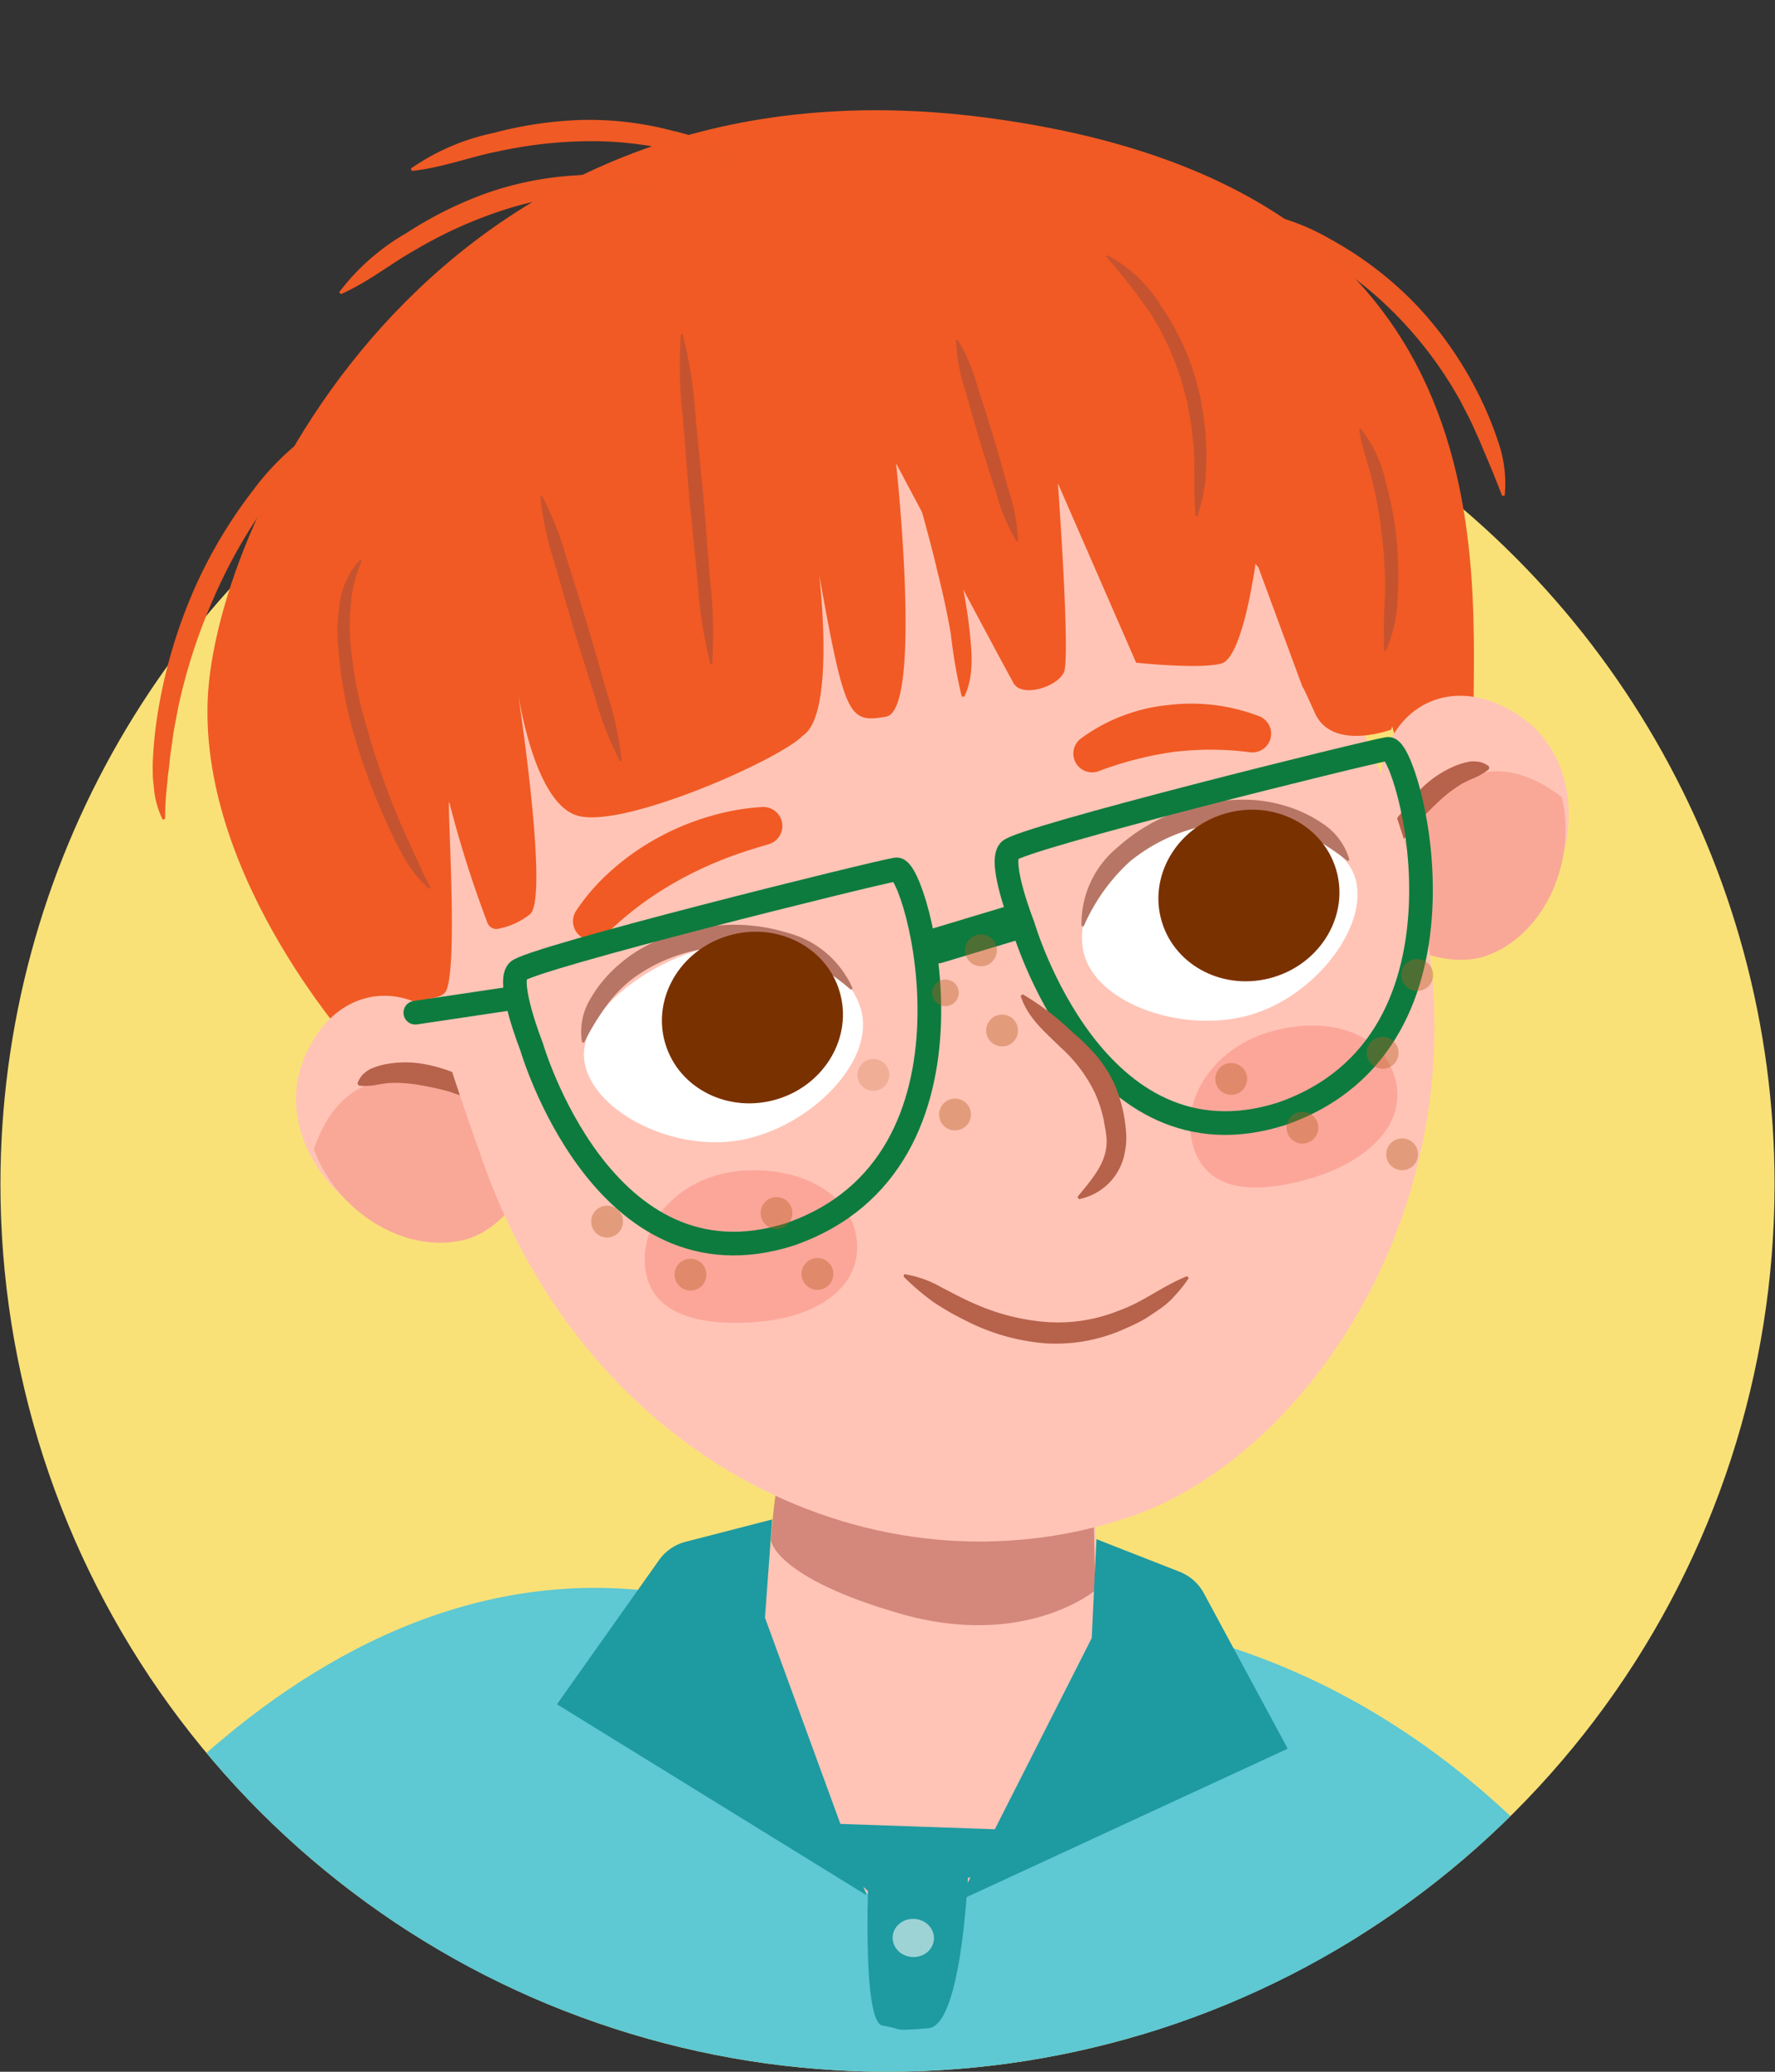 <svg xmlns="http://www.w3.org/2000/svg" xmlns:xlink="http://www.w3.org/1999/xlink" width="150" height="175" viewBox="0 0 150 175"><rect x="0" y="0" width="150" height="175" fill="#333333" stroke="none"/><defs><clipPath id="a"><path d="M-181.726,100.037A74.963,74.963,0,0,0-106.763,175,74.964,74.964,0,0,0-31.8,100.037c0-14.717-1.241-56.164-8.566-71.253C-53.649,1.424-80.078.531-106.763.531c-23.755,0-49.929,1.141-63.663,24.426C-180.629,42.255-181.726,82.39-181.726,100.037Z" fill="none"/></clipPath><clipPath id="b"><path d="M.037,100.037a74.963,74.963,0,0,0,149.926,0c0-18.275-1.616-97.511-1.616-97.511L2.608,2.5S.037,82.234.037,100.037Z" fill="none"/></clipPath><clipPath id="c"><path d="M167.919,98.2a74.964,74.964,0,1,0,149.927,0c0-18.113-2.527-108.42-2.527-108.42l-144.727-.363S167.919,79.278,167.919,98.2Z" fill="none"/></clipPath></defs><g clip-path="url(#b)"><circle cx="75" cy="100.037" r="74.963" fill="#f9e178"/><path d="M148.956,185.831s-14.817-44.261-56.531-49.218c-15.868,1.864,20.246,70.176,20.246,70.176Z" fill="#5ec8d3"/><path d="M1.439,166.907s22.9-38.873,56.951-31.957c12.58,8.688-26.656,56.42-26.656,56.42Z" fill="#5ec8d3"/><path d="M26.582,185.343l.97-3.779c.956-14.2,12.2-44.81,31.774-47.559a338.128,338.128,0,0,1,36.457,2.821c19.271,3.892,23.479,44.365,22.666,61.368l-1.093-.065,5.063,81.036s-39.124,20.2-103.444,4.827C20.072,268.114,19.248,270.428,26.582,185.343Z" fill="#5ec8d3"/><path d="M67.016,113.262s-1.941,15.641-2.455,24.106c2.128,7.383,22.447,10.545,27.7,2.763.549-9.039.318-19.177.318-19.177Z" fill="#ffc4b6"/><path d="M91.949,137.8l4.7,2.507L80.408,161.536l-5.5.676s-12.1-16.894-12.067-17.5-2.755-7.843-1.761-7.581,5.2-2.512,5.2-2.512Z" fill="#ffc4b6"/><path d="M92.418,127.859l.146,6.473s-5.961,5.025-16.548,1.958-10.869-6.182-10.869-6.182.432-7.111,1.489-6.777S92.418,127.859,92.418,127.859Z" fill="#c47166" opacity="0.73"/><path d="M124.527,63.145C124.2,49.569,129.355,15.9,83.2,9.92S18.177,43.678,17.552,59.088,30.289,88.924,30.289,88.924s8.431-2.8,8.147-3.742-3.119-22.023-3.119-22.023L48.642,48.313,73.414,35.7l7.153,3.781,20.542,4.139,15.823,15.1,2.546,9.3Z" fill="#f15a24"/><path d="M39.028,88.275c-2.888-5.22-10.034-6.14-13.186.782-3.524,7.738,4.885,16.494,12.335,14.819,2.816-.634,5.056-3.4,6.426-6.469a18.257,18.257,0,0,0,1.273-4.04C46.668,89.09,39.028,88.275,39.028,88.275Z" fill="#ffc4b6"/><path d="M45.643,97.964c-.048.112-.089.225-.138.335-1.37,3.067-3.611,5.836-6.427,6.469-5.141,1.156-10.738-2.657-12.555-7.674.018-.055.031-.106.05-.161C30.154,86.667,40.965,91.937,45.643,97.964Z" fill="#f9a898"/><path d="M30.208,91.518a2.228,2.228,0,0,1,.429-.73,2.965,2.965,0,0,1,.64-.481,5.948,5.948,0,0,1,1.5-.446,8.871,8.871,0,0,1,3.033.015,12.926,12.926,0,0,1,2.818.843,4.06,4.06,0,0,1,2.359,1.746l-.1.2a5.543,5.543,0,0,1-2.793-.424,25.059,25.059,0,0,0-2.586-.578,12.112,12.112,0,0,0-2.537-.188,9.6,9.6,0,0,0-1.221.177,3.8,3.8,0,0,1-.646.065,3.588,3.588,0,0,1-.773-.016Z" fill="#b7624b"/><path d="M116.7,66.9c-.473-5.946,4.978-10.657,11.427-6.625,7.209,4.508,5.029,16.451-2.108,19.165-2.7,1.026-6.094-.046-8.929-1.847a18.271,18.271,0,0,1-3.291-2.667C110.775,71.8,116.7,66.9,116.7,66.9Z" fill="#ffc4b6"/><path d="M116.528,78.632c.1.067.2.138.3.2,2.834,1.8,6.231,2.873,8.929,1.847,4.925-1.873,7.488-8.142,6.235-13.328-.046-.036-.084-.072-.131-.107C123.209,60.663,117.1,71.024,116.528,78.632Z" fill="#f9a898"/><path d="M125.836,64.958a3.618,3.618,0,0,1-.636.44,3.8,3.8,0,0,1-.575.3,9.691,9.691,0,0,0-1.115.527,12,12,0,0,0-2.012,1.556,25.05,25.05,0,0,0-1.838,1.909,5.551,5.551,0,0,1-2.095,1.9l-.19-.111a4.057,4.057,0,0,1,1-2.758,12.922,12.922,0,0,1,1.884-2.258,8.879,8.879,0,0,1,2.522-1.687,5.932,5.932,0,0,1,1.5-.456,3.029,3.029,0,0,1,.8.048,2.24,2.24,0,0,1,.76.372Z" fill="#b7624b"/><path d="M56.188,16.216c-2.565.266-4.933-.02-7.355.216A30.1,30.1,0,0,0,41.784,18a36.942,36.942,0,0,0-6.6,3.058c-2.145,1.19-4.016,2.747-6.377,3.789l-.143-.168a19.009,19.009,0,0,1,5.683-4.994,32.616,32.616,0,0,1,6.84-3.393,27.541,27.541,0,0,1,7.529-1.478A14.971,14.971,0,0,1,56.228,16Z" fill="#f05a24"/><path d="M63.581,14.681c-2.53-.527-4.705-1.526-7.087-2.048a30.343,30.343,0,0,0-7.206-.7,37.379,37.379,0,0,0-7.234.864c-2.413.468-4.676,1.375-7.249,1.64l-.085-.2a18.979,18.979,0,0,1,6.963-3,32.886,32.886,0,0,1,7.571-1.108,27.677,27.677,0,0,1,7.631.929,15.125,15.125,0,0,1,6.8,3.429Z" fill="#f05a24"/><path d="M126.939,41.879c-.538-1.4-1.08-2.724-1.658-4.055-.256-.674-.586-1.321-.867-1.985-.306-.654-.656-1.287-.981-1.931a33.383,33.383,0,0,0-5.1-6.948,31.862,31.862,0,0,0-6.707-5.362l-1.9-1.023c-.641-.328-1.321-.574-1.976-.881a20.772,20.772,0,0,0-2-.879,21.286,21.286,0,0,1-2.022-.96l.048-.215a19,19,0,0,1,8.637,2.555,30.221,30.221,0,0,1,7.232,5.52,31.305,31.305,0,0,1,5.223,7.432,30.012,30.012,0,0,1,1.748,4.193,10.694,10.694,0,0,1,.543,4.521Z" fill="#f05a24"/><path d="M13.749,69.236a7.543,7.543,0,0,1-.718-2.43c-.039-.415-.093-.832-.119-1.251,0-.415-.015-.831,0-1.247a36.064,36.064,0,0,1,.566-4.932A43.035,43.035,0,0,1,16.354,49.9a40.271,40.271,0,0,1,5.069-8.535,22.036,22.036,0,0,1,7.511-6.4l.129.179c-2.17,2.493-4.439,4.645-6.364,7.2a43.763,43.763,0,0,0-4.686,8.277,47.662,47.662,0,0,0-2.943,9.077c-.143.782-.309,1.564-.435,2.35-.088.788-.247,1.576-.307,2.365-.034.4-.1.789-.147,1.185-.023.393-.075.787-.111,1.184a21.23,21.23,0,0,0-.112,2.391Z" fill="#f05a24"/><path d="M40.9,98.372c8.9,24.909,33.065,37.007,54.567,29.762,15.661-5.277,30.866-28.4,24.11-53.954-6.826-25.82-24.723-44.931-51.235-35.959C26.1,52.516,31.919,73.225,40.9,98.372Z" fill="#ffc4b6"/><path d="M64.93,71.32c-1.3.38-2.579.779-3.817,1.27a32.2,32.2,0,0,0-3.6,1.681A29.586,29.586,0,0,0,54.18,76.39a31.606,31.606,0,0,0-3.022,2.564l-.024.023a1.605,1.605,0,0,1-2.448-2.044,17.516,17.516,0,0,1,3.09-3.5A20.868,20.868,0,0,1,55.6,70.762a21.742,21.742,0,0,1,4.287-1.782,19.608,19.608,0,0,1,4.54-.813,1.606,1.606,0,0,1,.533,3.145Z" fill="#f15a24"/><path d="M105.614,63.54a25.87,25.87,0,0,0-6.484-.018,29.732,29.732,0,0,0-6.266,1.61l-.042.016a1.585,1.585,0,0,1-1.5-2.748,14.9,14.9,0,0,1,7.321-2.836,16.039,16.039,0,0,1,7.783.943,1.581,1.581,0,0,1-.771,3.038Z" fill="#f15a24"/><path d="M100.838,96.848c1.18,3.919,5.373,4.059,10.069,2.646s8.132-4.623,6.952-8.543-5.958-5.173-10.654-3.759S99.659,92.928,100.838,96.848Z" fill="#fca69a"/><path d="M54.5,106.893c.338,4.074,4.419,5.129,9.317,4.784s8.938-2.716,8.6-6.79-4.76-6.342-9.658-6S54.158,102.819,54.5,106.893Z" fill="#fca69a"/><path d="M49.421,89.842c.817,4.155,7.692,7.589,13.4,6.414s10.846-6.433,10.029-10.588S66.313,78.656,60.6,79.832,48.6,85.687,49.421,89.842Z" fill="#fff"/><path d="M49.174,87.978a5.406,5.406,0,0,1,.741-3.65,11.217,11.217,0,0,1,2.422-2.88,12.062,12.062,0,0,1,3.19-1.988A14.69,14.69,0,0,1,59.1,78.4a15.216,15.216,0,0,1,7.377.373,8.338,8.338,0,0,1,5.554,4.661.112.112,0,0,1-.176.125l-.012-.01a16.152,16.152,0,0,0-5.82-3.26,14.86,14.86,0,0,0-6.605-.129,13.86,13.86,0,0,0-6.028,2.566,10.887,10.887,0,0,0-2.245,2.38A21.039,21.039,0,0,0,49.393,88l0,.007a.115.115,0,0,1-.216-.027Z" fill="#b77665"/><path d="M75.724,39.138s2.282,20.872-.848,21.4-3.466.165-5.646-11.972c0,0,1.421,11.782-1.39,13.573-1.835,1.96-15.008,7.838-18.983,6.775S43.617,57.5,43.617,57.5s2.891,18.451,1.15,19.741a6.193,6.193,0,0,1-2.719,1.223.8.8,0,0,1-.863-.536,94.225,94.225,0,0,1-3.153-9.909c-.446-2.594.884,14.736-.483,15.883s-5.324-.2-5.324-.2a46.606,46.606,0,0,0-3.254-9.05C26.523,69.4,41.335,38.4,70.8,29.518s50.893,11.935,52.416,16.3c.906,2.6-2.464,7.106-5.663,15.815,0,0-4.975,1.859-6.44-1.415s-.914-1.845-.914-1.845l-4.065-11.009s-1.064,8.2-2.931,8.689-7.192-.074-7.192-.074L89.4,40.826s1.07,14.674.515,15.943-3.546,2.174-4.253.952S75.724,39.138,75.724,39.138Z" fill="#f15a24"/><path d="M77.014,37.7c1.333,1.444,1.8,3.223,2.42,4.937s1.11,3.478,1.554,5.256a42.682,42.682,0,0,1,.955,5.427c.182,1.818.394,3.745-.452,5.531l-.219-.021a42.991,42.991,0,0,1-.922-5.291c-.3-1.746-.683-3.489-1.12-5.22-.4-1.742-.878-3.469-1.347-5.2a18.08,18.08,0,0,1-1.074-5.338Z" fill="#f05a24"/><ellipse cx="63.587" cy="85.95" rx="7.687" ry="7.207" transform="translate(-22.071 21.97) rotate(-16.748)" fill="#7a3100"/><path d="M114.584,74.367c1.022,4.11-3.748,10.136-9.417,11.492s-12.551-1.225-13.574-5.334,2.949-9.124,8.618-10.48S113.561,70.258,114.584,74.367Z" fill="#fff"/><path d="M113.826,72.686a20.961,20.961,0,0,0-2.811-1.88,10.862,10.862,0,0,0-3.042-1.2,13.839,13.839,0,0,0-6.547.233A14.844,14.844,0,0,0,95.5,72.753a16.151,16.151,0,0,0-3.888,5.42l-.007.015a.112.112,0,0,1-.148.053.11.11,0,0,1-.064-.092,8.344,8.344,0,0,1,3.052-6.577,15.227,15.227,0,0,1,6.523-3.466,14.729,14.729,0,0,1,3.683-.551,12.064,12.064,0,0,1,3.733.448,11.182,11.182,0,0,1,3.414,1.581,5.4,5.4,0,0,1,2.219,2.991.114.114,0,0,1-.085.138.113.113,0,0,1-.1-.022Z" fill="#b77665"/><ellipse cx="105.543" cy="75.64" rx="7.687" ry="7.207" transform="translate(-17.32 33.623) rotate(-16.748)" fill="#7a3100"/><line x1="35.098" y1="85.542" x2="43.373" y2="84.309" fill="none" stroke="#0d7b3e" stroke-linecap="round" stroke-linejoin="round" stroke-width="2"/><line x1="85.398" y1="78.016" x2="79.193" y2="79.883" fill="none" stroke="#0d7b3e" stroke-linecap="round" stroke-linejoin="round" stroke-width="2"/><line x1="85.398" y1="78.016" x2="79.193" y2="79.883" fill="none" stroke="#0d7b3e" stroke-linecap="round" stroke-linejoin="round" stroke-width="3"/><path d="M86.459,78.213s-2.1-5.3-1.161-6.359,30.316-8.349,32-8.6,8.7,24.732-9.015,30.835C92.494,99.1,86.459,78.213,86.459,78.213Z" fill="none" stroke="#0d7b3e" stroke-linecap="round" stroke-linejoin="round" stroke-width="2"/><path d="M44.915,88.392s-2.1-5.3-1.162-6.358,30.317-8.349,32-8.6,8.695,24.732-9.015,30.835C50.95,109.28,44.915,88.392,44.915,88.392Z" fill="none" stroke="#0d7b3e" stroke-linecap="round" stroke-linejoin="round" stroke-width="2"/><path d="M115.932,206.724a42.318,42.318,0,0,1-.767-8.707l-.318-8.7q-.138-4.347-.332-8.69a55.386,55.386,0,0,1-.1-8.723l.218-.028a32.683,32.683,0,0,1,1.489,8.645c.264,2.907.4,5.819.535,8.731.091,2.913.149,5.825.133,8.738-.032,2.912.112,5.826-.636,8.735Z" fill="#1e9aa1"/><path d="M27.325,166a13.574,13.574,0,0,1-.007,5.04L26.782,176l-.623,4.936a17.394,17.394,0,0,1-.982,4.917h-.221a11.5,11.5,0,0,1-.4-5.06c.085-1.676.248-3.342.428-5,.214-1.658.433-3.315.723-4.961a12.66,12.66,0,0,1,1.4-4.856Z" fill="#1e9aa1"/><path d="M78.433,171.33c-3.247.241-1.858.106-3.858-.234s-1.028-16.325-1.028-16.325l8.4.327S81.679,171.089,78.433,171.33Z" fill="#1e9aa1"/><path d="M47.069,143.958l8.622-12.174a3.978,3.978,0,0,1,2.253-1.553l7.31-1.884-.61,8.289,6.376,17.428,13.05.453,8.188-16.15.4-8.355,7.029,2.755a3.978,3.978,0,0,1,2.048,1.814l7.085,13.127L81.006,160.562l1.012-2-7.493,2.277-1.559-1.458.258.706Z" fill="#1e9aa1"/><ellipse cx="77.179" cy="163.697" rx="1.613" ry="1.747" transform="translate(-90.895 230.81) rotate(-86.524)" fill="#fff" opacity="0.57"/><path d="M86.422,83.983a22.734,22.734,0,0,1,4.233,3.228,18.336,18.336,0,0,1,1.981,1.939,10.82,10.82,0,0,1,1.551,2.439A12.749,12.749,0,0,1,95,94.329a13.657,13.657,0,0,1,.17,1.413,5.766,5.766,0,0,1-.106,1.532,4.872,4.872,0,0,1-3.9,4.017l-.1-.2c1.153-1.407,2.2-2.6,2.412-4.1a4.12,4.12,0,0,0,.007-1.115c-.034-.372-.145-.814-.2-1.219a10.955,10.955,0,0,0-.753-2.331A12.4,12.4,0,0,0,89.552,88.4c-1.231-1.224-2.709-2.422-3.3-4.276Z" fill="#b7624b"/><path d="M57.687,28.205a37.364,37.364,0,0,1,1.09,6.929l.685,6.965.548,6.978a38.322,38.322,0,0,1,.173,7.012l-.146.013a38.237,38.237,0,0,1-1.075-6.931l-.7-6.964L57.7,35.23a37.369,37.369,0,0,1-.158-7.012Z" fill="#c65330"/><path d="M45.8,41.873a26.188,26.188,0,0,1,2.133,5.464c.6,1.854,1.171,3.718,1.744,5.581.549,1.87,1.1,3.739,1.621,5.618a27.692,27.692,0,0,1,1.242,5.733l-.141.042a27.689,27.689,0,0,1-2.128-5.466c-.6-1.853-1.175-3.717-1.749-5.579-.55-1.87-1.106-3.738-1.626-5.617a26.249,26.249,0,0,1-1.237-5.734Z" fill="#c65330"/><path d="M80.93,28.7a15.245,15.245,0,0,1,1.726,4.113c.468,1.4.9,2.817,1.337,4.23.414,1.419.83,2.838,1.214,4.267a16.07,16.07,0,0,1,.836,4.38l-.141.043a16.03,16.03,0,0,1-1.721-4.115c-.468-1.4-.9-2.816-1.342-4.228-.415-1.419-.836-2.837-1.219-4.265a15.217,15.217,0,0,1-.831-4.382Z" fill="#c65330"/><path d="M93.57,21.554a11.6,11.6,0,0,1,4.507,4.235,21.455,21.455,0,0,1,2.777,5.583,23.165,23.165,0,0,1,1.063,6.133l.046.776-.023.777c-.013.517-.041,1.034-.071,1.55a15.268,15.268,0,0,1-.687,3.021l-.146-.022a25.247,25.247,0,0,1-.092-3.046c-.063-1,.047-2-.1-2.99l-.139-1.486-.264-1.465-.131-.732-.2-.716c-.139-.475-.238-.963-.41-1.427a22.825,22.825,0,0,0-2.529-5.353,53.987,53.987,0,0,0-3.692-4.717Z" fill="#c65330"/><path d="M114.978,36.2a10.6,10.6,0,0,1,2.088,4.388,28.787,28.787,0,0,1,.94,4.777,29.834,29.834,0,0,1,.11,4.865,11.811,11.811,0,0,1-1,4.747l-.144-.028a46.306,46.306,0,0,1,.077-4.758,37.745,37.745,0,0,0-.238-4.695,36.665,36.665,0,0,0-.787-4.632c-.354-1.538-.93-2.963-1.173-4.6Z" fill="#c65330"/><path d="M36.28,75.091a10.053,10.053,0,0,1-2.306-2.956c-.606-1.087-1.118-2.217-1.622-3.349a54.216,54.216,0,0,1-2.517-7,36.621,36.621,0,0,1-1.274-7.361,15.343,15.343,0,0,1,.2-3.78,6.476,6.476,0,0,1,1.7-3.379l.119.087a10.958,10.958,0,0,0-.9,3.44,18.676,18.676,0,0,0-.062,3.565,35.536,35.536,0,0,0,1.383,7.1,66.906,66.906,0,0,0,2.355,6.9c.451,1.131.959,2.236,1.468,3.338s.977,2.22,1.57,3.287Z" fill="#c65330"/><path d="M76.413,107.624a9.237,9.237,0,0,1,3.186,1.139c.963.489,1.9,1.009,2.878,1.412a18.277,18.277,0,0,0,6.044,1.5,13.709,13.709,0,0,0,6.057-.98c1.994-.7,3.61-2.033,5.736-2.9l.148.163a11.138,11.138,0,0,1-1.051,1.341,6.955,6.955,0,0,1-1.245,1.162c-.468.324-.94.648-1.425.951a13.931,13.931,0,0,1-1.544.764,14.192,14.192,0,0,1-6.78,1.3,17.835,17.835,0,0,1-6.613-1.829,24,24,0,0,1-2.935-1.671,21.186,21.186,0,0,1-2.51-2.143Z" fill="#b7624b"/><circle cx="79.902" cy="83.863" r="1.124" fill="#b55e23" opacity="0.39"/><circle cx="82.899" cy="80.277" r="1.346" fill="#b55e23" opacity="0.39"/><circle cx="80.706" cy="94.14" r="1.346" fill="#b55e23" opacity="0.39"/><circle cx="84.683" cy="87.045" r="1.346" fill="#b55e23" opacity="0.39"/><circle cx="119.766" cy="82.357" r="1.346" fill="#b55e23" opacity="0.39"/><circle cx="65.621" cy="102.464" r="1.346" fill="#b55e23" opacity="0.39"/><circle cx="69.08" cy="107.609" r="1.346" fill="#b55e23" opacity="0.39"/><circle cx="58.352" cy="107.667" r="1.346" fill="#b55e23" opacity="0.39"/><circle cx="104.046" cy="91.137" r="1.346" fill="#b55e23" opacity="0.39"/><circle cx="118.491" cy="97.503" r="1.346" fill="#b55e23" opacity="0.39"/><circle cx="116.842" cy="88.934" r="1.346" fill="#b55e23" opacity="0.39"/><circle cx="110.064" cy="95.254" r="1.346" fill="#b55e23" opacity="0.39"/><circle cx="73.806" cy="90.798" r="1.346" fill="#b55e23" opacity="0.21"/><circle cx="51.304" cy="103.188" r="1.346" fill="#b55e23" opacity="0.39"/></g><g clip-path="url(#c)"><path d="M198.731,144.061c-.654-13.884-31.638,9.936-45.757,60.923s-2.354,65.367,12.55,59.092S200.823,188.511,198.731,144.061Z" fill="#3964ad"/></g></svg>